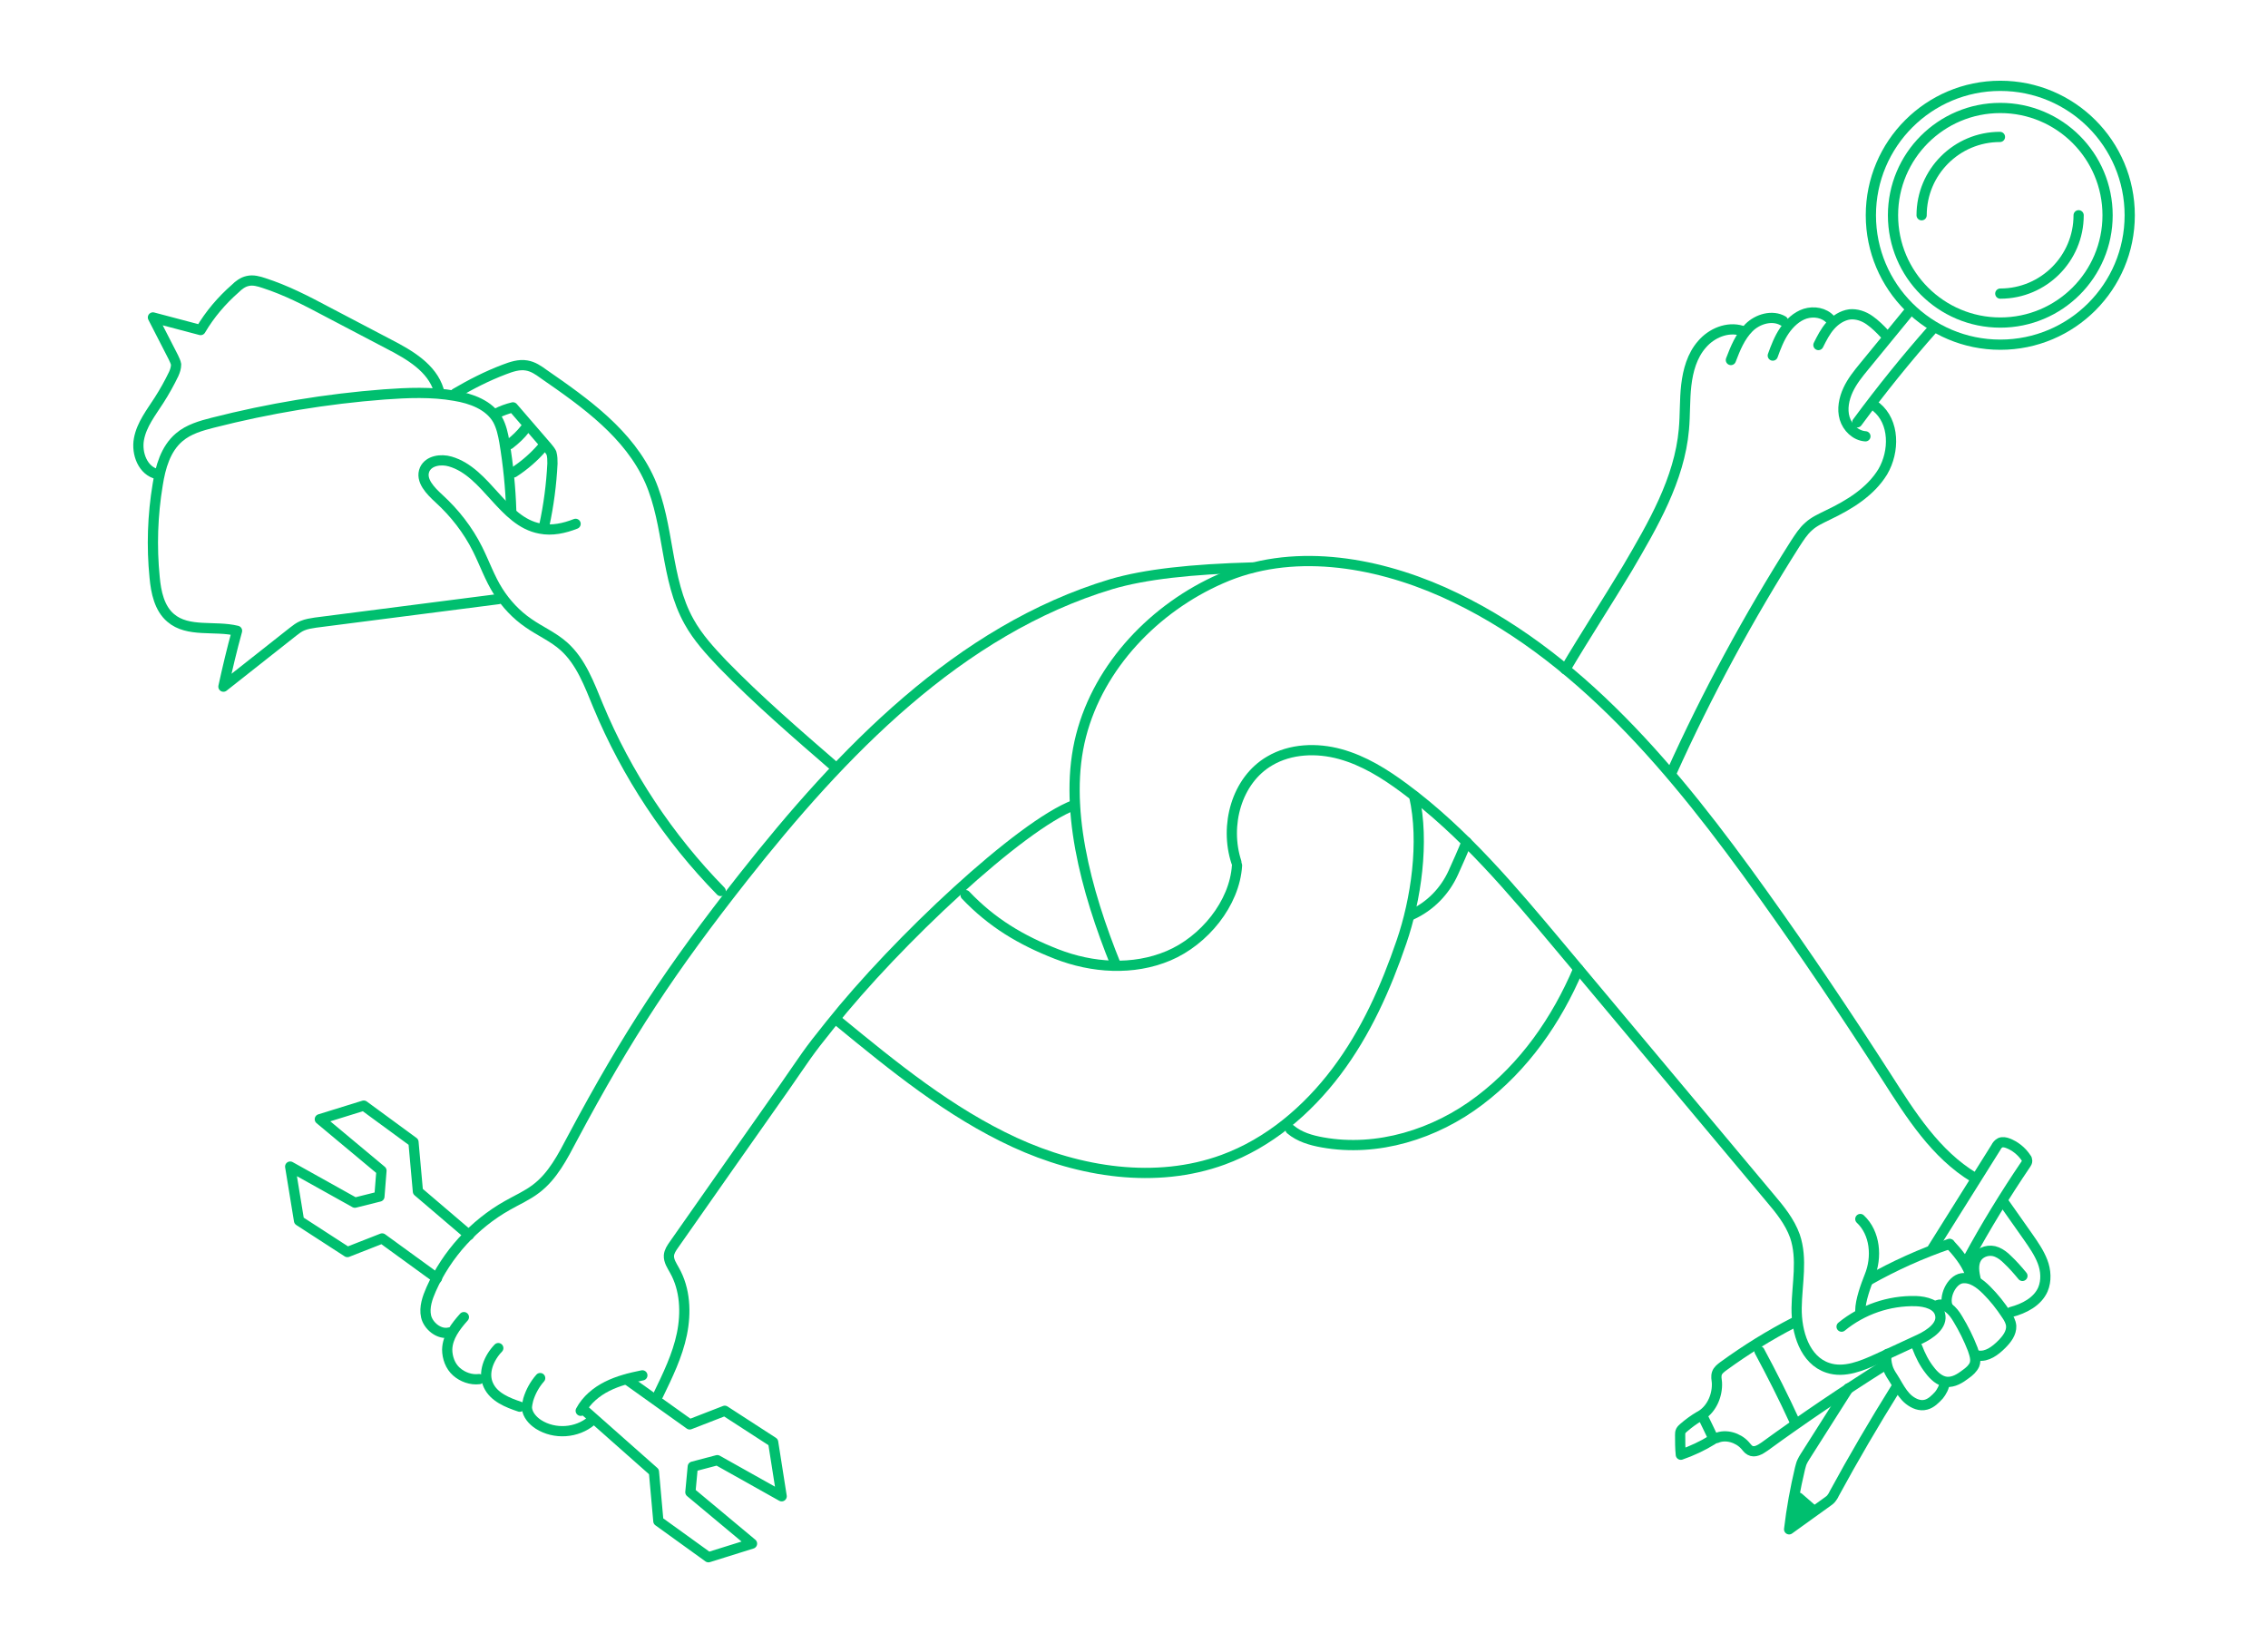 <?xml version="1.0" encoding="UTF-8"?>
<svg id="Ebene_1" xmlns="http://www.w3.org/2000/svg" version="1.1" viewBox="0 0 665.9 482.4">
  <!-- Generator: Adobe Illustrator 29.0.0, SVG Export Plug-In . SVG Version: 2.1.0 Build 186)  -->
  <defs>
    <style>
      .st0 {
        fill: none;
      }

      .st0, .st1 {
        stroke: #00bf6f;
        stroke-linecap: round;
        stroke-linejoin: round;
        stroke-width: 3px;
      }

      .st1 {
        fill: #00bf6f;
      }
    </style>
  </defs>
  <path class="st0" d="M459.6,196.5c5.3-9,12.8-20.6,18.2-29.6,7.5-12.8,15.3-26.1,16.6-40.8.4-4.3.2-8.7.7-13s1.7-8.7,4.6-12c2.8-3.3,7.5-5.3,11.7-4"/>
  <path class="st0" d="M508.2,105.7c1.3-3.4,2.7-6.9,5.3-9.5s6.9-3.8,10-2"/>
  <path class="st0" d="M520.5,104.4c.9-2.5,1.9-5.1,3.4-7.3s3.6-4.2,6.1-5c2.6-.8,5.6-.3,7.4,1.7"/>
  <path class="st0" d="M533.9,101.3c1-2,2-4,3.5-5.7s3.5-3,5.7-3.3c2-.2,4.1.5,5.8,1.7s3.1,2.6,4.5,4.1"/>
  <path class="st0" d="M560.1,92c-4.2,5.2-8.5,10.3-12.7,15.5-1.8,2.2-3.6,4.4-4.8,7-1.2,2.6-1.8,5.6-1,8.3s3.2,5.1,6.1,5.3"/>
  <path class="st0" d="M545.3,124c7-9.5,14.5-18.8,22.3-27.6"/>
  <path class="st0" d="M550.9,119.5c5.4,4.4,5.4,13,1.9,19-3.6,5.9-9.8,9.7-16.1,12.7-2,1-4.1,1.9-5.7,3.4-1.6,1.4-2.7,3.2-3.9,5-13.7,21.6-25.9,44.1-36.4,67.4"/>
  <circle class="st0" cx="587.3" cy="63.2" r="38"/>
  <circle class="st0" cx="587.3" cy="63.2" r="31.5"/>
  <path class="st0" d="M363,253.1c-3.5-10.7,0-24,9.8-29.7,6.1-3.6,13.8-3.9,20.7-2s13,5.7,18.8,10c17.6,13,31.7,29.9,45.7,46.6,20.6,24.6,41.1,49.1,61.7,73.7,2.9,3.4,5.8,7,7.3,11.2,2.3,6.7.6,14,.5,21.1-.1,7.1,2.4,15.4,9.2,17.6,4.8,1.6,10-.6,14.6-2.7,4.1-1.9,8.2-3.8,12.3-5.7,3.2-1.5,6.9-4.1,6-7.4-.7-2.8-4.2-3.7-7.1-3.8-7.9-.2-15.7,2.5-21.8,7.5"/>
  <path class="st0" d="M546.2,384.8c0-3,1.6-7.3,2.7-10.1,2.3-5.6,1.7-12.7-2.7-16.8"/>
  <path class="st0" d="M562.9,395.5c.9,2.4,2.1,4.8,3.7,6.8,1.2,1.6,2.9,3.2,4.9,3.4,2.1.2,4-1,5.7-2.3,1-.7,2-1.6,2.5-2.7.6-1.5,0-3.1-.5-4.6-1.2-3.1-2.7-6.1-4.4-8.9-.7-1.2-1.6-2.4-2.7-3.2-1.2-.8-2.4-1.4-3.6-.6"/>
  <path class="st0" d="M554.2,397.5c-.7.9-.3,2.7,0,3.8s.9,2.1,1.5,3c.5.8,1,1.6,1.5,2.5.9,1.5,1.9,3.1,3.3,4.2s3.2,1.9,5,1.4c1.5-.4,2.7-1.6,3.8-2.8.6-.7,1.8-2.7,1.5-3.6"/>
  <path class="st0" d="M571.9,383.7c-1.3-2.8,1-7.9,4.1-8.4,2.8-.4,5.3,1.5,7.3,3.5,2.2,2.2,4.1,4.6,5.8,7.2.7,1,1.3,2.1,1.4,3.3.1,2.1-1.3,3.9-2.8,5.4-1.9,1.9-4.3,3.7-6.9,3.3"/>
  <path class="st0" d="M593.8,374.6c-1.4-1.7-2.8-3.3-4.4-4.8-.9-.9-1.9-1.7-3.1-2.2-2.1-.9-4.8-.2-6,1.8-1.1,1.9-.7,4.2-.2,6.4"/>
  <path class="st0" d="M572.4,365.2c-8.2,2.8-16.2,6.4-23.8,10.7"/>
  <path class="st0" d="M526.7,388.3c-7.2,3.7-14.1,8-20.7,12.8-.8.6-1.6,1.2-1.9,2.1-.3.9-.1,1.8,0,2.7.2,3.6-1.4,7.5-4.4,9.5,1.2,2.4,2,4.1,3.1,6.4.1.2.1.4.4.5.3,0,.5,0,.8-.1,2.7-1.2,6.3-.1,8.3,2.1.5.5.9,1.2,1.5,1.5,1.4.8,3-.2,4.3-1.1,11.4-8.3,23.1-16.2,35-23.7"/>
  <path class="st0" d="M572.5,365.3c1.9,2,4.7,5.3,5.8,8.4"/>
  <path class="st0" d="M499,415.8c-1.7,1-3.2,2.1-4.7,3.4-.3.3-.6.5-.8.9-.2.4-.2.8-.2,1.2,0,1.9,0,3.9.2,5.8,3.2-1.1,6.4-2.6,9.3-4.4"/>
  <path class="st0" d="M542.7,407.6c-4.2,6.7-8.5,13.3-12.7,20-.3.5-.7,1.1-.9,1.6-.3.6-.4,1.3-.6,1.9-1.4,5.9-2.5,11.9-3.2,17.9,3.8-2.7,7.6-5.5,11.4-8.2.4-.3.7-.5,1-.9.3-.4.6-.8.8-1.3,5.7-10.5,11.8-20.9,18.1-31"/>
  <path class="st1" d="M531.9,443c-1.3-1.1-2.5-2.2-3.8-3.3l-2.1,7.9,5.9-4.6Z"/>
  <path class="st0" d="M567.5,366.4c6.2-9.8,12.3-19.7,18.5-29.5.3-.6.7-1.1,1.3-1.4.7-.3,1.5-.1,2.1.1,2.2.8,4.2,2.4,5.5,4.4.2.2.3.5.3.8,0,.4-.2.7-.4,1-6.1,9-11.8,18.3-17,27.9"/>
  <path class="st0" d="M590.5,385.2c3.8-1,7.7-3,9.3-6.6,1.1-2.6.9-5.6-.1-8.2s-2.6-4.9-4.2-7.2c-2.3-3.3-4.6-6.5-6.9-9.8"/>
  <path class="st0" d="M327.7,283.5c-9-22.2-15.6-47-10.3-67.5,5.3-20.6,21.7-37.6,41.1-46.1,20.5-9.1,44.7-5.2,65.2,3.9,39.7,17.8,68.5,53.2,93.8,88.6,12.6,17.6,24.7,35.6,36.4,53.8,7.1,11.1,14.4,22.7,25.7,29.5"/>
  <path class="st0" d="M363.2,254.1c-.7,11.2-9.7,22.1-20.1,26.5-10.4,4.4-22.4,3.6-32.9-.5-10.5-4.1-19-9.2-26.7-17.3"/>
  <path class="st0" d="M415.2,233.7c3.1,13.5.5,30.6-3.7,42.8-4.6,13.5-10.5,26.7-19.1,38.1-8.6,11.4-19.9,21-33.3,25.9-19.7,7.2-42.1,3.7-61.2-5.1-19.1-8.8-35.6-22.3-51.8-35.6"/>
  <path class="st0" d="M413.9,268.8c.1,0,.3-.1.5-.2,5.5-2.5,9.8-6.9,12.3-12.4,1.3-2.9,2.8-6.2,3.9-9"/>
  <path class="st0" d="M378.9,331.6c2.6,2.2,6,3.2,9.4,3.8,16.1,2.9,33.1-2.4,46.1-12.3,13.1-9.9,22.6-23.5,29-38.6"/>
  <path class="st0" d="M315.5,236.3c-15.9,6-52.2,40-71.7,64.5-7.1,8.8-7.1,9.3-13.6,18.6-10.8,15.3-21.5,30.6-32.3,46-.7,1-1.4,2-1.5,3.2-.1,1.6.9,3,1.6,4.3,3.2,5.6,3.5,12.5,2.2,18.8-1.3,6.3-4.2,12.2-7,18"/>
  <path class="st0" d="M367.9,166.6c-18.3.5-31.7,2-41.6,4.9-44.8,13.5-79.1,49.3-108.1,86.1-21.1,26.8-34,46.3-50.1,76.5-2.9,5.5-5.8,11.2-10.7,14.9-2.6,2-5.6,3.3-8.4,4.9-9.8,5.5-17.8,14.3-22.4,24.6-1.1,2.5-2.1,5.3-1.5,8s3.8,5.5,6.9,4.7"/>
  <path class="st0" d="M136.2,386.7c-2.4,2.7-4.8,5.8-4.9,9.5,0,2.4.9,4.9,2.7,6.5s4.3,2.5,6.7,2.2"/>
  <path class="st0" d="M146.3,395.8c-2.8,2.9-4.6,7.3-2.9,10.9,1.6,3.5,5.6,5.1,9.2,6.3"/>
  <path class="st0" d="M158.6,404.6c-1.6,1.8-2.8,4-3.5,6.3-.2.8-.4,1.7-.4,2.5.2,2,1.7,3.7,3.4,4.8,4.7,3,11.3,2.6,15.6-1.1"/>
  <path class="st0" d="M170.5,414.2c1.7-3.2,4.6-5.6,7.8-7.2,3.2-1.6,6.8-2.5,10.3-3.2"/>
  <polyline class="st0" points="184 405 202.5 418.2 212.8 414.2 227 423.4 229.5 439.3 210.6 428.7 203.4 430.6 202.7 438.1 220.8 453.2 208 457.2 193.3 446.6 192 432.1 172 414.4"/>
  <polyline class="st0" points="128.3 375.3 112.2 363.6 102 367.6 87.8 358.4 85.2 342.5 104.2 353.1 111.4 351.3 112 343.7 93.9 328.6 106.8 324.6 121.4 335.3 122.7 349.8 137.7 362.6"/>
  <path class="st0" d="M211.6,261.6c-15.3-15.6-27.6-34.2-36-54.4-2.6-6.3-5-12.9-10-17.4-3.1-2.8-7.1-4.5-10.5-6.9-3.5-2.4-6.5-5.6-8.8-9.2-2.5-3.9-4-8.3-6.1-12.5-2.8-5.6-6.7-10.6-11.3-14.8-2.5-2.3-5.6-5.4-4.2-8.6,1.2-2.6,4.8-3.1,7.5-2.3,10.7,3.1,15.4,17.7,26.4,19.7,3.5.7,7.1-.1,10.4-1.4"/>
  <path class="st0" d="M150.1,149.9c-.2-6.7-.9-13.5-2-20.1-.4-2.3-.9-4.6-2-6.6-2.5-4.3-7.7-6.2-12.6-7-6.8-1.2-13.8-.9-20.7-.4-17,1.3-33.8,4.1-50.3,8.3-3.5.9-7.1,1.9-9.9,4.3-4,3.4-5.5,8.8-6.3,13.9-1.5,9-1.8,18.2-.9,27.2.4,4.4,1.4,9.1,4.7,11.9,5.1,4.4,13,2.2,19.5,3.8-1.5,5.4-2.8,10.9-4,16.4,6.8-5.4,13.6-10.7,20.4-16.1.9-.7,1.8-1.4,2.8-1.8,1.2-.5,2.5-.7,3.8-.9,17.9-2.3,35.8-4.6,53.7-6.9"/>
  <path class="st0" d="M159.8,154.3c1.3-6,2.1-12.1,2.4-18.2,0-1,0-2.1-.3-3.1-.3-.6-.7-1.1-1.2-1.7-3.4-3.9-6.7-7.8-10.1-11.7-1.7.4-3.3,1-4.9,1.8"/>
  <path class="st0" d="M133.7,115.5c4.6-2.7,9.3-5.1,14.3-7,2.1-.8,4.4-1.6,6.6-1.2,1.9.3,3.5,1.4,5,2.5,12.3,8.5,25.1,17.6,31.2,31.3,5.8,13.2,4.5,28.9,11.5,41.4,2.6,4.7,6.2,8.6,9.9,12.5,10.4,10.7,21.8,20.5,33.1,30.3"/>
  <path class="st0" d="M149.6,130.4c1.7-1.3,3.3-2.8,4.6-4.5"/>
  <path class="st0" d="M150.8,138.7c3.1-2,6-4.5,8.4-7.3"/>
  <path class="st0" d="M516.6,396.7c3.6,6.7,7.1,13.6,10.3,20.6"/>
  <path class="st0" d="M128.8,114.5c-2-6.5-8.5-10.3-14.5-13.4-6.1-3.2-12.2-6.4-18.3-9.6-6-3.2-12-6.3-18.5-8.4-1.5-.5-3.2-1-4.8-.6-1.4.3-2.6,1.2-3.6,2.2-4,3.5-7.5,7.6-10.2,12.2-4.7-1.2-9.3-2.5-14-3.7,2,3.9,4,7.8,6,11.7.3.7.7,1.4.8,2.1,0,1-.3,1.9-.7,2.8-1.3,2.7-2.7,5.2-4.3,7.7-2.3,3.6-5.1,7.1-5.9,11.4s1.2,9.4,5.4,10.3"/>
  <path class="st0" d="M564.2,63.2c0-12.7,10.3-23,23-23"/>
  <path class="st0" d="M610.3,63.2c0,12.7-10.3,23-23,23"/>
</svg>